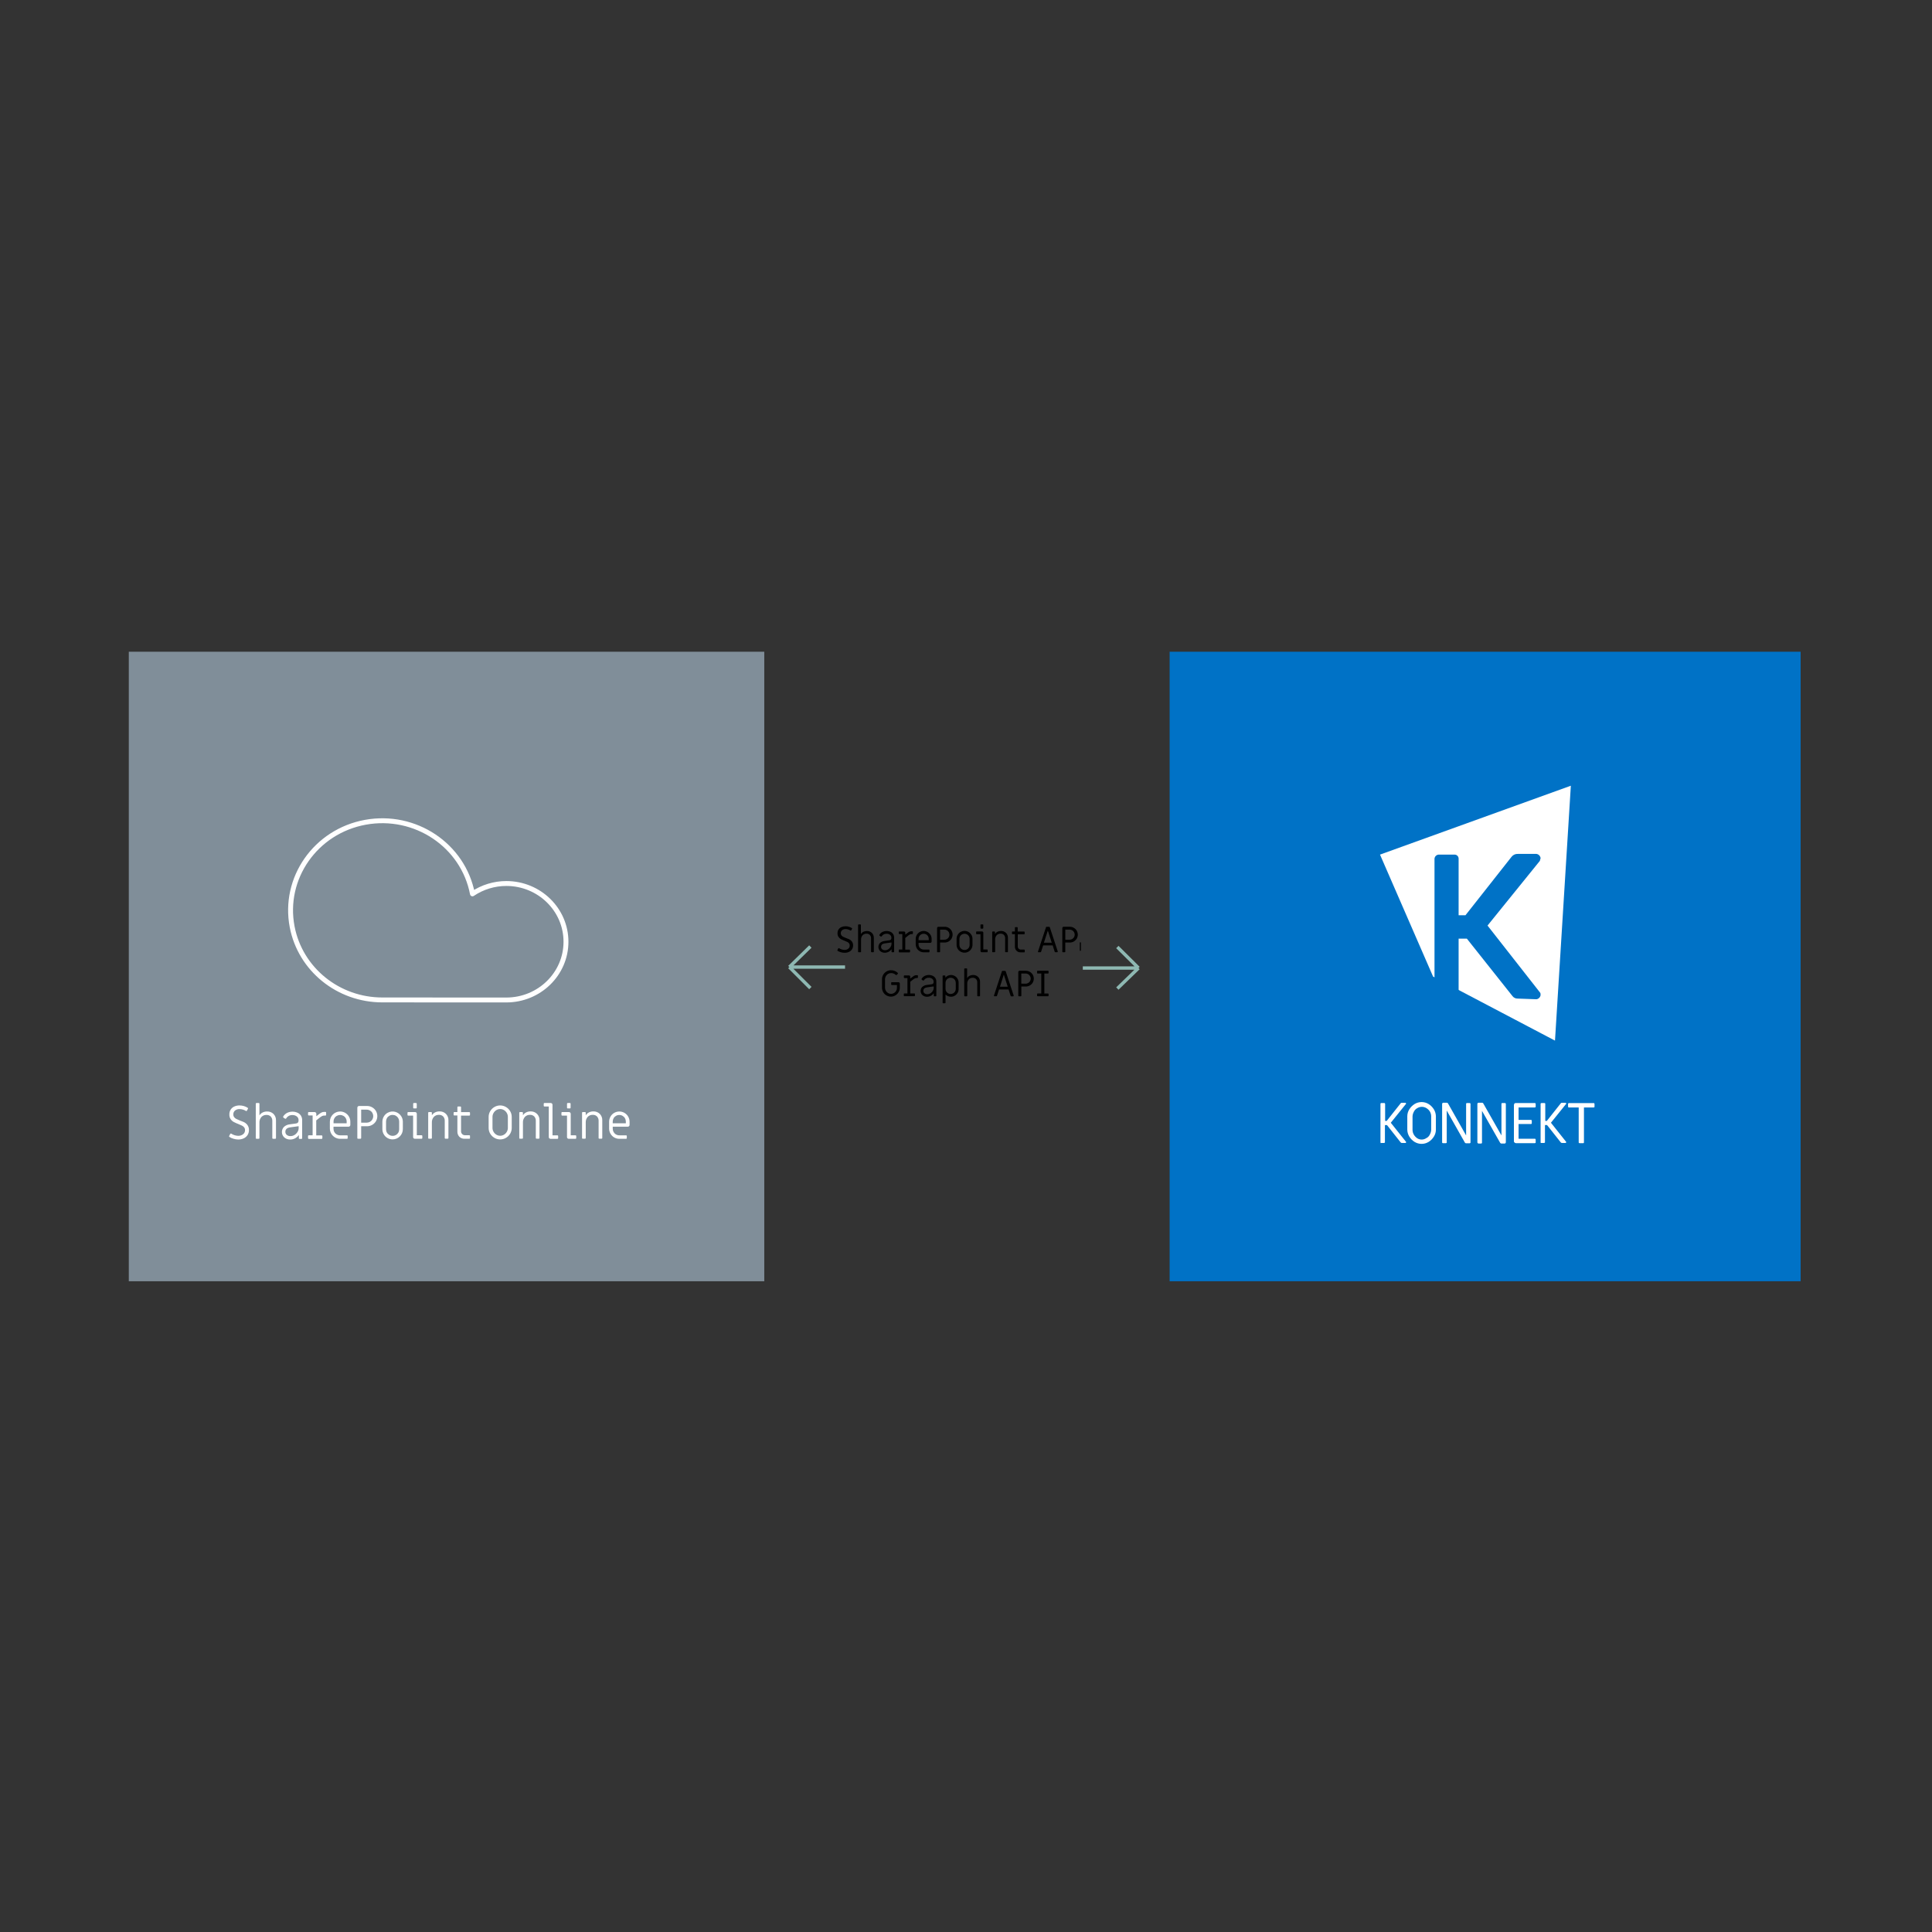 <svg width="750" height="750" viewBox="0 0 750 750" fill="none" xmlns="http://www.w3.org/2000/svg">
<rect x="0" y="0" width="750" height="750" fill="#333333" stroke="none"/>
<g clip-path="url(#clip0_1728_35)">
<path d="M454.049 253H700.742V497.389H454.049V253Z" fill="#0072C6"/>
<path d="M50 253H296.694V497.389H50V253Z" fill="#808E99"/>
<path d="M441.972 375.784H420.345M441.972 375.784L433.751 383.754M441.972 375.784L433.751 367.631M306.426 375.412H328.045M306.426 375.412L314.579 367.441M306.426 375.412L314.579 383.565" stroke="#8EB8B2" stroke-width="1.294" stroke-miterlimit="10"/>
<path d="M326.364 369.644C325.929 369.529 325.516 369.341 325.144 369.088C325.106 369.07 325.078 369.035 325.07 368.993C325.05 368.948 325.05 368.896 325.07 368.851L325.395 368.207C325.432 368.132 325.507 368.082 325.592 368.078C325.629 368.07 325.669 368.07 325.707 368.078C326.325 368.49 327.045 368.725 327.787 368.756C328.322 368.777 328.849 368.615 329.278 368.295C329.663 367.998 329.88 367.534 329.861 367.048C329.873 366.748 329.785 366.453 329.611 366.208C329.435 365.989 329.215 365.809 328.967 365.679C328.709 365.551 328.357 365.395 327.903 365.212C327.409 365.031 326.927 364.821 326.459 364.581C326.088 364.373 325.768 364.083 325.524 363.734C325.243 363.309 325.103 362.806 325.124 362.297C325.109 361.765 325.255 361.24 325.544 360.793C325.817 360.383 326.207 360.064 326.662 359.878C327.149 359.672 327.673 359.57 328.201 359.58C328.66 359.575 329.116 359.639 329.556 359.77C329.961 359.885 330.347 360.058 330.702 360.285C330.741 360.31 330.77 360.348 330.783 360.393C330.806 360.44 330.806 360.495 330.783 360.542L330.471 361.125C330.448 361.181 330.401 361.224 330.342 361.24C330.29 361.269 330.226 361.269 330.173 361.24C329.602 360.88 328.944 360.683 328.269 360.671C327.781 360.653 327.302 360.803 326.913 361.098C326.566 361.383 326.372 361.815 326.391 362.264C326.38 362.567 326.471 362.865 326.649 363.111C326.819 363.334 327.036 363.517 327.286 363.646C327.633 363.824 327.991 363.98 328.357 364.114L329.319 364.487C329.854 364.667 330.325 364.999 330.675 365.442C331.007 365.883 331.181 366.422 331.169 366.974C331.181 367.517 331.035 368.051 330.749 368.512C330.467 368.951 330.065 369.299 329.59 369.515C329.058 369.755 328.48 369.876 327.896 369.868C327.377 369.872 326.86 369.796 326.364 369.644ZM333.175 369.61C333.136 369.573 333.114 369.522 333.114 369.468V359.058C333.118 358.947 333.207 358.858 333.318 358.855H333.995C334.106 358.858 334.195 358.947 334.199 359.058V362.602C334.43 362.224 334.764 361.919 335.161 361.721C335.581 361.509 336.046 361.404 336.517 361.416C337.244 361.388 337.951 361.657 338.475 362.162C338.982 362.679 339.252 363.383 339.221 364.107V369.461C339.228 369.562 339.153 369.65 339.052 369.658C339.043 369.658 339.034 369.658 339.024 369.658H338.346C338.238 369.661 338.147 369.576 338.143 369.468C338.143 369.466 338.143 369.463 338.143 369.461V364.324C338.18 363.816 338.009 363.314 337.669 362.935C337.323 362.606 336.857 362.435 336.381 362.46C335.802 362.433 335.24 362.661 334.843 363.084C334.434 363.561 334.225 364.178 334.26 364.805V369.461C334.26 369.57 334.172 369.658 334.063 369.658C334.061 369.658 334.059 369.658 334.056 369.658H333.379C333.307 369.682 333.228 369.664 333.175 369.61Z" fill="black"/>
<path d="M341.696 369.224C340.799 368.374 340.762 366.958 341.612 366.062C341.617 366.056 341.622 366.051 341.628 366.045C342.123 365.607 342.745 365.338 343.403 365.279L345.254 365.022C345.48 365.006 345.693 364.907 345.85 364.744C345.984 364.56 346.048 364.334 346.033 364.107V363.992C346.041 363.563 345.844 363.155 345.504 362.894C345.116 362.598 344.636 362.449 344.149 362.474C343.772 362.463 343.399 362.55 343.065 362.724C342.762 362.88 342.507 363.114 342.326 363.402C342.275 363.514 342.164 363.588 342.041 363.592C341.974 363.586 341.91 363.56 341.858 363.517L341.472 363.26C341.349 363.174 341.314 363.008 341.391 362.88C341.664 362.425 342.055 362.053 342.522 361.803C343.518 361.304 344.685 361.279 345.701 361.735C346.126 361.927 346.485 362.24 346.731 362.636C346.981 363.043 347.108 363.514 347.097 363.992V369.461C347.105 369.562 347.03 369.65 346.929 369.658C346.919 369.658 346.91 369.658 346.901 369.658H346.297C346.197 369.665 346.109 369.59 346.101 369.489C346.1 369.48 346.1 369.47 346.101 369.461V368.478C345.812 368.901 345.423 369.245 344.969 369.481C344.506 369.726 343.989 369.852 343.464 369.847C342.818 369.868 342.187 369.645 341.696 369.224ZM344.867 368.478C345.235 368.247 345.54 367.928 345.755 367.55C345.959 367.217 346.071 366.836 346.081 366.445V365.862L343.885 366.16L343.458 366.221C342.509 366.364 342.034 366.811 342.034 367.577C342.021 367.941 342.179 368.289 342.461 368.519C342.777 368.767 343.171 368.895 343.573 368.878C344.035 368.878 344.486 368.739 344.867 368.478ZM348.954 369.61C348.919 369.571 348.9 369.52 348.9 369.468V368.79C348.892 368.689 348.967 368.601 349.068 368.594C349.078 368.593 349.087 368.593 349.096 368.594H350.282V362.602H349.096C348.988 362.602 348.9 362.515 348.9 362.406C348.9 362.404 348.9 362.401 348.9 362.399V361.789C348.892 361.688 348.967 361.6 349.068 361.593C349.078 361.592 349.087 361.592 349.096 361.593H350.913C351.048 361.588 351.179 361.642 351.272 361.742C351.373 361.833 351.43 361.964 351.428 362.101V362.833L352.248 362.196C352.504 361.986 352.784 361.806 353.081 361.66C353.296 361.571 353.527 361.525 353.759 361.525H354.186C354.243 361.521 354.298 361.543 354.335 361.586C354.37 361.625 354.387 361.676 354.383 361.728V362.406C354.386 362.514 354.302 362.605 354.193 362.609C354.191 362.609 354.188 362.609 354.186 362.609H353.874C353.64 362.606 353.408 362.657 353.197 362.758C352.861 362.952 352.545 363.179 352.255 363.436L351.421 364.114V368.641H353.068C353.121 368.64 353.172 368.659 353.21 368.695C353.249 368.732 353.271 368.784 353.271 368.837V369.515C353.271 369.569 353.249 369.62 353.21 369.658C353.172 369.693 353.121 369.713 353.068 369.712H349.123C349.054 369.707 348.991 369.669 348.954 369.61Z" fill="black"/>
<path d="M357.011 369.244C356.541 368.975 356.152 368.584 355.886 368.112C355.615 367.64 355.475 367.105 355.479 366.56V364.527C355.461 363.413 356.047 362.376 357.011 361.816C358.486 360.959 360.378 361.46 361.235 362.936C361.516 363.419 361.66 363.969 361.653 364.527V365.496C361.656 365.634 361.602 365.766 361.504 365.862C361.406 365.958 361.275 366.012 361.138 366.011H356.584V366.635C356.581 366.985 356.672 367.329 356.848 367.631C357.019 367.931 357.267 368.179 357.566 368.35C357.869 368.525 358.213 368.616 358.563 368.614H360.63C360.73 368.606 360.818 368.682 360.826 368.782C360.827 368.792 360.827 368.801 360.826 368.81V369.488C360.834 369.589 360.759 369.677 360.658 369.685C360.648 369.685 360.639 369.685 360.63 369.685H358.563C358.015 369.681 357.478 369.529 357.011 369.244ZM360.542 364.975V364.453C360.544 364.103 360.453 363.759 360.277 363.456C360.106 363.157 359.858 362.909 359.559 362.738C358.94 362.39 358.185 362.39 357.566 362.738C357.267 362.909 357.019 363.157 356.848 363.456C356.672 363.759 356.581 364.103 356.584 364.453V364.975H360.542ZM363.829 369.61C363.791 369.572 363.772 369.521 363.774 369.468V360.278C363.771 360.143 363.825 360.012 363.923 359.919C364.016 359.819 364.147 359.765 364.283 359.77H366.675C367.786 359.756 368.821 360.337 369.386 361.294C369.937 362.244 369.937 363.415 369.386 364.365C369.113 364.826 368.726 365.209 368.261 365.476C367.786 365.753 367.245 365.896 366.695 365.889H364.94V369.461C364.94 369.57 364.852 369.658 364.744 369.658C364.741 369.658 364.739 369.658 364.737 369.658H363.971C363.919 369.659 363.869 369.642 363.829 369.61ZM366.607 364.798C367.314 364.803 367.969 364.428 368.322 363.816C368.66 363.204 368.66 362.462 368.322 361.85C368.147 361.554 367.9 361.307 367.604 361.132C367.3 360.958 366.956 360.869 366.607 360.874H364.94V364.798H366.607Z" fill="black"/>
<path d="M372.878 369.434C371.914 368.874 371.328 367.837 371.346 366.723V364.5C371.328 363.386 371.914 362.349 372.878 361.789C374.354 360.932 376.245 361.433 377.102 362.909C377.383 363.392 377.527 363.942 377.52 364.5V366.723C377.524 367.27 377.381 367.808 377.107 368.282C376.837 368.751 376.449 369.141 375.982 369.414C375.021 369.965 373.839 369.965 372.878 369.414L372.878 369.434ZM375.426 368.526C376.038 368.172 376.413 367.518 376.409 366.811V364.453C376.411 364.103 376.32 363.759 376.144 363.456C375.974 363.157 375.726 362.909 375.426 362.738C374.807 362.39 374.052 362.39 373.434 362.738C373.134 362.909 372.886 363.157 372.715 363.456C372.54 363.759 372.448 364.103 372.451 364.453V366.811C372.446 367.518 372.822 368.172 373.434 368.526C374.052 368.874 374.807 368.874 375.426 368.526ZM380.767 369.509C380.67 369.414 380.616 369.284 380.617 369.149V362.657H379.14C379.087 362.658 379.036 362.638 378.998 362.602C378.959 362.565 378.937 362.514 378.937 362.46V361.782C378.937 361.729 378.959 361.677 378.998 361.64C379.036 361.604 379.087 361.585 379.14 361.586H381.221C381.356 361.583 381.486 361.637 381.58 361.735C381.679 361.827 381.734 361.959 381.729 362.094V368.587H383.193C383.301 368.583 383.392 368.668 383.396 368.777C383.396 368.779 383.396 368.781 383.396 368.783V369.461C383.396 369.57 383.308 369.658 383.2 369.658C383.197 369.658 383.195 369.658 383.193 369.658H381.16C381.013 369.669 380.869 369.614 380.767 369.509ZM380.692 360.434C380.651 360.398 380.628 360.346 380.631 360.291V359.058C380.635 358.947 380.724 358.858 380.834 358.855H381.512C381.621 358.855 381.709 358.942 381.709 359.051C381.709 359.053 381.709 359.056 381.709 359.058V360.291C381.712 360.4 381.627 360.491 381.519 360.495C381.517 360.495 381.514 360.495 381.512 360.495H380.834C380.78 360.497 380.727 360.475 380.692 360.434ZM385.233 369.61C385.198 369.571 385.179 369.52 385.179 369.468V361.803C385.171 361.702 385.246 361.614 385.347 361.606C385.356 361.605 385.366 361.605 385.375 361.606H386.053C386.161 361.602 386.252 361.687 386.256 361.796C386.256 361.798 386.256 361.8 386.256 361.803V362.589C386.488 362.209 386.821 361.901 387.219 361.701C387.64 361.494 388.105 361.392 388.574 361.403C389.301 361.374 390.009 361.643 390.533 362.148C391.04 362.666 391.31 363.37 391.278 364.093V369.448C391.278 369.556 391.19 369.644 391.082 369.644C391.079 369.644 391.077 369.644 391.075 369.644H390.397C390.289 369.648 390.198 369.563 390.194 369.454C390.194 369.452 390.194 369.45 390.194 369.448V364.31C390.231 363.802 390.06 363.301 389.719 362.921C389.373 362.593 388.908 362.422 388.432 362.447C387.852 362.42 387.29 362.648 386.893 363.07C386.481 363.546 386.272 364.164 386.31 364.792V369.448C386.31 369.556 386.223 369.644 386.114 369.644C386.112 369.644 386.109 369.644 386.107 369.644H385.429C385.362 369.665 385.289 369.653 385.233 369.61Z" fill="black"/>
<path d="M394.572 369.041C394.181 368.617 393.972 368.058 393.989 367.482V362.643H393.047C392.946 362.651 392.858 362.576 392.85 362.475C392.849 362.465 392.849 362.456 392.85 362.447V361.803C392.842 361.702 392.918 361.614 393.018 361.606C393.028 361.605 393.037 361.605 393.047 361.606H393.989V360.122C393.981 360.021 394.056 359.933 394.157 359.925C394.166 359.925 394.176 359.925 394.185 359.925H394.863C394.972 359.922 395.063 360.007 395.066 360.115C395.066 360.117 395.066 360.12 395.066 360.122V361.62H397.567C397.676 361.616 397.767 361.701 397.77 361.809C397.77 361.812 397.77 361.814 397.77 361.816V362.494C397.771 362.603 397.683 362.691 397.574 362.691C397.572 362.691 397.569 362.691 397.567 362.691H395.1V367.387C395.082 367.717 395.202 368.039 395.432 368.275C395.667 368.502 395.98 368.628 396.307 368.627H397.601C397.71 368.624 397.801 368.709 397.804 368.817C397.804 368.819 397.804 368.822 397.804 368.824V369.502C397.804 369.61 397.716 369.698 397.608 369.698C397.606 369.698 397.603 369.698 397.601 369.698H396.178C395.573 369.72 394.988 369.48 394.572 369.041ZM402.962 369.569C402.927 369.499 402.927 369.416 402.962 369.346L406.052 359.953C406.069 359.897 406.105 359.849 406.154 359.817C406.202 359.786 406.259 359.769 406.317 359.77H407.259C407.316 359.769 407.373 359.786 407.421 359.817C407.472 359.849 407.51 359.896 407.53 359.953L410.62 369.346C410.625 369.38 410.625 369.414 410.62 369.448C410.621 369.505 410.596 369.56 410.552 369.597C410.509 369.639 410.45 369.661 410.39 369.658H409.712C409.654 369.658 409.598 369.641 409.549 369.61C409.499 369.578 409.461 369.531 409.441 369.475L408.648 367.001H404.948L404.148 369.475C404.138 369.534 404.1 369.584 404.046 369.61C403.996 369.642 403.937 369.659 403.877 369.658H403.199C403.109 369.682 403.014 369.647 402.962 369.569ZM408.289 365.957L406.771 361.247L405.246 365.957H408.289Z" fill="black"/>
<path d="M412.443 369.61C412.408 369.571 412.389 369.52 412.389 369.468V360.278C412.386 360.142 412.44 360.012 412.538 359.919C412.634 359.82 412.766 359.766 412.904 359.769H415.296C415.846 359.763 416.387 359.906 416.862 360.183C417.329 360.446 417.718 360.83 417.987 361.294C418.538 362.244 418.538 363.415 417.987 364.365C417.421 365.322 416.387 365.903 415.276 365.889H413.541V369.461C413.549 369.562 413.473 369.65 413.373 369.658C413.363 369.658 413.354 369.658 413.344 369.658H412.585C412.534 369.659 412.483 369.642 412.443 369.61ZM415.222 364.798C415.571 364.801 415.915 364.709 416.218 364.534C416.826 364.183 417.2 363.535 417.201 362.833C417.201 362.488 417.11 362.148 416.936 361.85C416.764 361.552 416.516 361.304 416.218 361.132C415.915 360.958 415.571 360.869 415.222 360.874H413.554V364.798L415.222 364.798Z" fill="black"/>
<path d="M419.178 369.091V365.821H419.611V369.091H419.178Z" fill="black"/>
<path d="M344.134 386.438C343.608 386.133 343.171 385.696 342.866 385.171C342.557 384.645 342.395 384.046 342.399 383.436V380.122C342.393 379.512 342.555 378.912 342.866 378.387C343.171 377.861 343.608 377.425 344.134 377.119C344.657 376.805 345.258 376.641 345.869 376.645C346.371 376.644 346.87 376.736 347.339 376.916C347.781 377.091 348.182 377.354 348.518 377.689C348.567 377.731 348.593 377.794 348.586 377.858C348.588 377.926 348.564 377.991 348.518 378.041C348.451 378.116 348.322 378.258 348.119 378.454C348.063 378.5 347.994 378.526 347.922 378.529C347.839 378.526 347.761 378.489 347.705 378.427C347.212 377.972 346.56 377.728 345.889 377.75C345.478 377.747 345.074 377.86 344.723 378.075C344.373 378.294 344.082 378.597 343.876 378.956C343.671 379.313 343.564 379.717 343.564 380.128V383.443C343.565 383.854 343.672 384.258 343.876 384.615C344.08 384.973 344.371 385.274 344.723 385.489C345.072 385.709 345.477 385.825 345.889 385.821C346.294 385.822 346.692 385.714 347.041 385.51C347.387 385.301 347.675 385.01 347.881 384.663C348.086 384.308 348.194 383.906 348.193 383.497V382.379H346.16C346.049 382.375 345.96 382.286 345.957 382.175V381.498C345.96 381.387 346.049 381.298 346.16 381.294H348.79C348.927 381.291 349.06 381.345 349.156 381.443C349.251 381.541 349.305 381.672 349.305 381.809V383.416C349.308 384.025 349.146 384.625 348.837 385.151C347.889 386.807 345.777 387.382 344.12 386.434C344.111 386.428 344.102 386.423 344.093 386.418L344.134 386.438ZM350.911 386.682C350.876 386.643 350.857 386.592 350.857 386.54V385.862C350.849 385.761 350.924 385.673 351.025 385.666C351.034 385.665 351.044 385.665 351.053 385.666H352.266V379.674H351.08C350.972 379.675 350.884 379.587 350.884 379.478C350.884 379.476 350.884 379.473 350.884 379.471V378.861C350.876 378.76 350.951 378.672 351.052 378.665C351.061 378.664 351.071 378.664 351.08 378.665H352.863C353.143 378.665 353.371 378.892 353.371 379.173V379.885L354.198 379.247C354.454 379.037 354.734 378.858 355.031 378.712C355.246 378.623 355.477 378.577 355.709 378.577H356.136C356.191 378.573 356.245 378.592 356.285 378.631C356.318 378.671 356.335 378.721 356.333 378.773V379.451C356.336 379.559 356.252 379.65 356.143 379.654C356.141 379.654 356.138 379.654 356.136 379.654H355.824C355.59 379.651 355.358 379.702 355.147 379.803C354.812 379.986 354.497 380.202 354.205 380.447L353.364 381.125V385.652H354.977C355.03 385.652 355.08 385.672 355.12 385.706C355.157 385.744 355.176 385.796 355.174 385.849V386.526C355.176 386.579 355.157 386.631 355.12 386.669C355.08 386.703 355.03 386.722 354.977 386.723H351.033C350.989 386.722 350.946 386.708 350.911 386.682Z" fill="black"/>
<path d="M358.082 386.303C357.186 385.453 357.149 384.037 357.998 383.141C358.004 383.135 358.009 383.13 358.015 383.124C358.51 382.686 359.132 382.415 359.79 382.351L361.64 382.101C361.866 382.082 362.078 381.984 362.237 381.823C362.37 381.638 362.435 381.413 362.42 381.186V381.071C362.427 380.641 362.231 380.234 361.891 379.973C361.503 379.677 361.023 379.528 360.536 379.552C360.159 379.542 359.785 379.628 359.451 379.803C359.149 379.958 358.893 380.193 358.713 380.481C358.661 380.593 358.551 380.666 358.428 380.671C358.361 380.665 358.297 380.639 358.245 380.596L357.865 380.339C357.789 380.283 357.741 380.196 357.737 380.101C357.739 380.051 357.753 380.003 357.777 379.959C358.048 379.503 358.44 379.13 358.909 378.881C359.905 378.383 361.072 378.358 362.088 378.814C362.513 379.005 362.871 379.319 363.118 379.715C363.368 380.122 363.495 380.593 363.484 381.071V386.553C363.492 386.654 363.416 386.742 363.315 386.75C363.306 386.751 363.297 386.751 363.287 386.75H362.684C362.583 386.758 362.495 386.682 362.488 386.582C362.487 386.572 362.487 386.563 362.488 386.553V385.571C362.199 385.993 361.81 386.338 361.356 386.574C360.894 386.818 360.38 386.943 359.858 386.94C359.207 386.958 358.573 386.73 358.082 386.303ZM361.254 385.557C361.624 385.325 361.929 385.003 362.142 384.622C362.346 384.291 362.459 383.912 362.467 383.524V382.941C362.237 382.941 361.505 383.063 360.271 383.239L359.878 383.293C358.923 383.436 358.448 383.883 358.448 384.649C358.435 385.013 358.593 385.361 358.875 385.591C359.191 385.839 359.585 385.967 359.987 385.95C360.439 385.947 360.879 385.81 361.254 385.557ZM365.978 389.427C365.941 389.389 365.922 389.337 365.924 389.285V378.881C365.916 378.781 365.991 378.693 366.092 378.685C366.101 378.684 366.111 378.684 366.12 378.685H366.798C366.85 378.685 366.901 378.704 366.94 378.739C366.977 378.777 366.997 378.829 366.994 378.881V379.505C367.258 379.19 367.586 378.936 367.957 378.759C368.334 378.583 368.746 378.492 369.163 378.495C369.687 378.493 370.202 378.631 370.654 378.895C371.103 379.157 371.476 379.531 371.739 379.979C372.002 380.432 372.138 380.947 372.132 381.47V383.951C372.137 384.474 372.001 384.989 371.739 385.442C371.201 386.362 370.215 386.927 369.15 386.926C368.762 386.926 368.378 386.853 368.018 386.709C367.661 386.575 367.334 386.373 367.055 386.113V389.264C367.052 389.375 366.963 389.464 366.852 389.468H366.141C366.083 389.479 366.023 389.464 365.978 389.427ZM370.044 385.605C370.344 385.434 370.592 385.186 370.763 384.886C370.938 384.584 371.029 384.24 371.027 383.89V381.531C371.031 380.825 370.656 380.17 370.044 379.817C369.742 379.641 369.398 379.55 369.048 379.552C368.696 379.55 368.35 379.641 368.045 379.817C367.742 379.985 367.491 380.234 367.32 380.535C367.143 380.837 367.051 381.181 367.055 381.531V383.89C367.053 384.24 367.144 384.584 367.32 384.886C367.491 385.188 367.742 385.436 368.045 385.605C368.35 385.78 368.696 385.871 369.048 385.869C369.391 385.868 369.727 385.777 370.024 385.605L370.044 385.605ZM374.375 386.682C374.34 386.643 374.321 386.592 374.321 386.54V376.137C374.317 376.028 374.402 375.937 374.51 375.933C374.513 375.933 374.515 375.933 374.517 375.933H375.229C375.34 375.937 375.429 376.026 375.432 376.137V379.681C375.664 379.301 375.997 378.993 376.395 378.793C376.816 378.587 377.281 378.484 377.75 378.495C378.477 378.466 379.185 378.736 379.709 379.241C380.216 379.758 380.486 380.462 380.454 381.186V386.553C380.454 386.662 380.366 386.75 380.258 386.75C380.255 386.75 380.253 386.75 380.251 386.75H379.573C379.465 386.754 379.374 386.669 379.37 386.56C379.37 386.558 379.37 386.556 379.37 386.553V381.403C379.398 380.906 379.227 380.418 378.895 380.047C378.549 379.719 378.084 379.548 377.608 379.573C377.028 379.546 376.466 379.774 376.069 380.196C375.657 380.672 375.448 381.29 375.486 381.918V386.553C375.487 386.662 375.399 386.75 375.29 386.75C375.288 386.75 375.285 386.75 375.283 386.75H374.572C374.499 386.762 374.425 386.737 374.375 386.682ZM385.869 386.648C385.835 386.578 385.835 386.495 385.869 386.425L388.939 377.065C388.956 377.01 388.992 376.962 389.041 376.93C389.092 376.897 389.15 376.881 389.21 376.882H390.146C390.204 376.88 390.261 376.897 390.308 376.93C390.359 376.961 390.397 377.009 390.417 377.065L393.507 386.458C393.512 386.492 393.512 386.526 393.507 386.56C393.508 386.618 393.483 386.672 393.439 386.709C393.396 386.751 393.337 386.773 393.277 386.77H392.599C392.541 386.77 392.485 386.754 392.436 386.723C392.388 386.689 392.35 386.642 392.328 386.587L391.535 384.114H387.835L387.028 386.553C387.019 386.611 386.984 386.661 386.933 386.689C386.88 386.72 386.819 386.737 386.757 386.736H386.079C385.998 386.749 385.917 386.715 385.869 386.648ZM391.203 383.036L389.678 378.326L388.187 383.036H391.203Z" fill="black"/>
<path d="M395.351 386.682C395.317 386.643 395.297 386.592 395.297 386.54V377.357C395.292 377.221 395.347 377.09 395.446 376.998C395.542 376.899 395.675 376.845 395.812 376.848H398.198C399.307 376.836 400.34 377.414 400.909 378.367C401.46 379.318 401.46 380.492 400.909 381.443C400.638 381.906 400.25 382.29 399.784 382.555C399.308 382.829 398.767 382.971 398.218 382.968H396.483V386.553C396.491 386.654 396.416 386.742 396.315 386.75C396.305 386.751 396.296 386.751 396.287 386.75H395.514C395.453 386.751 395.394 386.727 395.351 386.682ZM398.13 381.87C398.48 381.873 398.824 381.782 399.126 381.606C400.07 381.069 400.399 379.869 399.863 378.926C399.857 378.916 399.851 378.905 399.845 378.895C399.491 378.283 398.837 377.908 398.13 377.912H396.463V381.843L398.13 381.87ZM402.644 386.682C402.607 386.644 402.587 386.593 402.59 386.54V385.862C402.587 385.809 402.607 385.758 402.644 385.72C402.682 385.684 402.733 385.665 402.786 385.666H404.223V377.912H402.786C402.733 377.914 402.682 377.894 402.644 377.858C402.607 377.82 402.587 377.769 402.59 377.716V377.038C402.587 376.985 402.607 376.934 402.644 376.896C402.682 376.86 402.733 376.841 402.786 376.842H406.852C406.961 376.838 407.052 376.923 407.056 377.031C407.056 377.034 407.056 377.036 407.056 377.038V377.716C407.056 377.824 406.968 377.913 406.859 377.913C406.857 377.913 406.855 377.913 406.852 377.912H405.416V385.672H406.852C406.961 385.669 407.052 385.754 407.056 385.862C407.056 385.864 407.056 385.867 407.056 385.869V386.547C407.056 386.655 406.968 386.743 406.859 386.743C406.857 386.743 406.855 386.743 406.852 386.743H402.786C402.732 386.743 402.681 386.721 402.644 386.682Z" fill="black"/>
<path d="M535.988 443.7C535.925 443.632 535.893 443.564 535.893 443.496V428.505C535.873 428.361 535.973 428.228 536.117 428.207H537.398C537.499 428.207 537.601 428.207 537.601 428.308C537.601 428.41 537.703 428.403 537.703 428.505V435.147H538.306L543.728 428.308C543.823 428.179 543.974 428.104 544.134 428.105H545.544C545.639 428.105 545.74 428.105 545.74 428.207C545.74 428.308 545.842 428.308 545.842 428.403C545.842 428.498 545.842 428.606 545.74 428.606L539.905 435.851L545.761 443.191C545.829 443.259 545.863 443.327 545.863 443.394C545.863 443.496 545.863 443.598 545.761 443.598C545.711 443.656 545.641 443.693 545.564 443.699H544.155C544.001 443.677 543.858 443.606 543.748 443.496L538.421 436.753H537.628V443.394C537.628 443.496 537.628 443.598 537.526 443.598C537.425 443.598 537.425 443.699 537.323 443.699H536.218C536.09 443.794 535.988 443.794 535.988 443.7ZM549.149 443.293C548.323 442.782 547.627 442.086 547.116 441.26C546.608 440.445 546.329 439.509 546.31 438.549V433.317C546.316 432.355 546.596 431.415 547.116 430.606C547.631 429.783 548.326 429.087 549.149 428.573C550.817 427.569 552.903 427.569 554.571 428.573C555.394 429.087 556.09 429.783 556.604 430.606C557.111 431.421 557.39 432.357 557.411 433.317V438.549C557.412 439.512 557.132 440.454 556.604 441.26C556.093 442.086 555.397 442.782 554.571 443.293C552.905 444.302 550.816 444.302 549.149 443.293ZM553.778 441.788C554.356 441.473 554.815 440.978 555.086 440.379C555.391 439.822 555.562 439.203 555.588 438.569V433.317C555.575 432.681 555.403 432.059 555.086 431.507C554.757 430.976 554.309 430.529 553.778 430.199C552.671 429.498 551.259 429.498 550.152 430.199C549.575 430.512 549.116 431.005 548.844 431.602C548.541 432.161 548.369 432.783 548.343 433.418V438.644C548.354 439.282 548.527 439.906 548.844 440.46C549.174 441.017 549.62 441.496 550.152 441.863C551.274 442.589 552.729 442.54 553.799 441.741L553.778 441.788ZM559.932 443.7C559.864 443.632 559.83 443.564 559.83 443.496V428.573C559.819 428.314 560.013 428.093 560.271 428.071H561.626C561.736 428.058 561.846 428.096 561.925 428.173C562.026 428.274 562.128 428.274 562.128 428.369L569.142 440.772V428.505C569.122 428.361 569.222 428.228 569.366 428.207H570.552C570.654 428.207 570.749 428.207 570.749 428.308C570.749 428.41 570.85 428.403 570.85 428.505V443.415C570.883 443.603 570.757 443.782 570.569 443.814C570.568 443.814 570.567 443.815 570.566 443.815H569.142C569.032 443.829 568.921 443.794 568.837 443.72C568.736 443.618 568.641 443.618 568.641 443.517L561.62 431.121V443.483C561.62 443.584 561.62 443.686 561.518 443.686C561.416 443.686 561.416 443.781 561.315 443.781H560.21C560.111 443.785 560.013 443.756 559.932 443.7ZM573.615 443.7C573.548 443.632 573.514 443.564 573.514 443.496V428.573C573.502 428.314 573.697 428.093 573.954 428.071H575.31C575.422 428.055 575.535 428.093 575.615 428.173C575.716 428.274 575.818 428.274 575.818 428.369L582.86 440.772V428.505C582.84 428.361 582.939 428.228 583.083 428.207H584.263C584.364 428.207 584.466 428.207 584.466 428.308C584.466 428.41 584.568 428.403 584.568 428.505V443.415C584.568 443.618 584.364 443.916 584.168 443.916H582.86C582.747 443.936 582.633 443.898 582.555 443.815C582.453 443.72 582.351 443.72 582.351 443.618L575.31 431.243V443.618C575.31 443.72 575.31 443.815 575.208 443.815C575.106 443.815 575.113 443.916 575.012 443.916H573.887C573.717 443.794 573.615 443.794 573.615 443.7ZM587.902 443.483C587.699 443.381 587.699 443.083 587.699 442.879V429.006C587.718 428.792 587.787 428.585 587.902 428.403C588.004 428.207 588.302 428.207 588.505 428.207H595.845C595.947 428.207 596.048 428.207 596.048 428.308C596.048 428.41 596.15 428.403 596.15 428.505V429.609C596.15 429.711 596.15 429.813 596.048 429.813C595.947 429.813 595.947 429.914 595.845 429.914H589.508V434.747H594.34C594.442 434.747 594.537 434.747 594.537 434.842C594.537 434.936 594.639 434.943 594.639 435.045V436.028C594.659 436.175 594.556 436.312 594.408 436.333H589.508V442.066H595.845C595.947 442.066 596.048 442.066 596.048 442.168C596.048 442.269 596.15 442.269 596.15 442.371V443.483C596.15 443.584 596.15 443.686 596.048 443.686C595.947 443.686 595.947 443.781 595.845 443.781H588.505C588.271 443.77 588.053 443.662 587.902 443.483ZM598.163 443.7C598.095 443.632 598.061 443.564 598.061 443.496V428.505C598.061 428.403 598.061 428.308 598.163 428.308C598.265 428.308 598.265 428.207 598.366 428.207H599.573C599.717 428.187 599.85 428.288 599.87 428.433C599.87 428.434 599.871 428.436 599.871 428.437C599.877 428.457 599.877 428.478 599.871 428.498V435.14H600.474L605.896 428.301C605.989 428.174 606.137 428.098 606.296 428.098H607.705C607.807 428.098 607.909 428.098 607.909 428.2C607.909 428.301 608.01 428.301 608.01 428.396C608.01 428.491 608.01 428.6 607.909 428.6L602.073 435.845L607.909 443.184C607.976 443.252 608.01 443.32 608.01 443.388C608.01 443.489 608.01 443.591 607.909 443.591C607.807 443.591 607.807 443.693 607.705 443.693H606.296C606.143 443.672 606.002 443.601 605.896 443.489L600.562 436.746H599.755V443.388C599.755 443.489 599.756 443.591 599.661 443.591C599.608 443.649 599.535 443.686 599.457 443.693H598.149C598.285 443.794 598.285 443.7 598.163 443.7ZM612.951 443.7C612.883 443.632 612.849 443.564 612.849 443.496V429.928H609.027C608.925 429.928 608.823 429.928 608.823 429.826C608.823 429.725 608.722 429.725 608.722 429.623V428.518C608.722 428.417 608.722 428.322 608.823 428.322C608.925 428.322 608.925 428.22 609.027 428.22H618.684C618.786 428.22 618.888 428.22 618.888 428.322C618.888 428.423 618.989 428.417 618.989 428.518V429.623C618.989 429.725 618.989 429.826 618.888 429.826C618.786 429.826 618.786 429.928 618.684 429.928H614.889V443.483C614.909 443.627 614.809 443.76 614.666 443.781H613.378C613.161 443.79 613.019 443.763 612.951 443.7ZM535.717 331.759L609.799 305.016L603.646 403.964L556.313 379.092L535.717 331.759Z" fill="white"/>
<path d="M589.201 387.651C588.349 387.692 587.538 387.286 587.059 386.58L569.438 364.385H566.233V386.072C566.22 386.49 566.024 386.882 565.697 387.143C565.4 387.422 565.028 387.608 564.626 387.678H558.473C558.054 387.669 557.661 387.472 557.402 387.143C557.122 386.847 556.938 386.474 556.873 386.072V333.358C556.935 332.502 557.616 331.821 558.472 331.759H564.626C565.48 331.732 566.196 332.397 566.232 333.25V355.29H568.903L586.822 332.559C587.407 331.838 588.301 331.44 589.228 331.488H596.452C597.281 331.613 597.93 332.265 598.052 333.094C598.052 333.358 597.788 333.894 597.788 334.165L577.456 359.302L597.788 385.239C598.052 385.51 598.052 385.774 598.052 386.309C597.929 387.137 597.28 387.786 596.452 387.909L589.201 387.651Z" fill="#0072C6"/>
<path d="M196.533 388.194C209.308 388.194 219.691 378.109 219.711 365.625C219.732 353.141 209.389 343.003 196.607 342.975C191.904 342.966 187.306 344.366 183.405 346.994C179.779 328.106 161.162 315.683 141.833 319.207C122.504 322.732 109.783 340.935 113.416 359.81C116.581 376.279 131.308 388.194 148.462 388.173L196.533 388.194Z" stroke="white" stroke-width="1.903" stroke-linecap="round" stroke-linejoin="round"/>
<path d="M90.61 442.052C90.052 441.905 89.522 441.665 89.044 441.341C88.995 441.313 88.959 441.267 88.943 441.212C88.923 441.153 88.923 441.088 88.943 441.029L89.363 440.209C89.407 440.106 89.508 440.039 89.621 440.04C89.673 440.038 89.725 440.052 89.77 440.08C90.567 440.599 91.49 440.889 92.44 440.921C93.129 440.951 93.808 440.74 94.358 440.324C94.852 439.949 95.134 439.358 95.117 438.738C95.134 438.353 95.019 437.973 94.792 437.661C94.57 437.377 94.287 437.145 93.965 436.983C93.633 436.814 93.179 436.61 92.609 436.38C91.976 436.145 91.358 435.871 90.759 435.56C90.277 435.299 89.863 434.928 89.553 434.475C89.187 433.93 89.007 433.281 89.038 432.625C89.019 431.941 89.208 431.268 89.58 430.694C89.933 430.168 90.432 429.758 91.017 429.514C91.641 429.251 92.312 429.12 92.989 429.128C93.57 429.13 94.147 429.214 94.704 429.379C95.225 429.528 95.721 429.757 96.174 430.057C96.227 430.084 96.264 430.134 96.276 430.192C96.302 430.253 96.302 430.321 96.276 430.382L95.869 431.134C95.84 431.204 95.78 431.257 95.707 431.277C95.639 431.313 95.558 431.313 95.49 431.277C94.754 430.812 93.906 430.559 93.036 430.545C92.396 430.511 91.764 430.706 91.254 431.094C90.805 431.458 90.554 432.013 90.576 432.591C90.559 432.982 90.676 433.367 90.908 433.682C91.126 433.966 91.404 434.197 91.722 434.36C92.161 434.588 92.614 434.789 93.077 434.963C93.185 435.018 93.599 435.173 94.311 435.445C94.984 435.68 95.576 436.106 96.012 436.671C96.439 437.238 96.661 437.934 96.642 438.643C96.659 439.341 96.473 440.029 96.106 440.622C95.741 441.184 95.224 441.631 94.615 441.91C93.93 442.219 93.185 442.372 92.433 442.357C91.814 442.344 91.2 442.241 90.61 442.052ZM99.366 441.998C99.314 441.952 99.287 441.885 99.292 441.815V428.444C99.292 428.301 99.407 428.186 99.549 428.186H100.464C100.599 428.182 100.711 428.288 100.715 428.423C100.715 428.43 100.715 428.437 100.715 428.444V432.998C101.016 432.512 101.445 432.118 101.955 431.859C102.487 431.601 103.072 431.471 103.663 431.48C104.596 431.44 105.504 431.783 106.178 432.429C106.83 433.096 107.178 434.004 107.14 434.936V441.815C107.14 441.957 107.025 442.073 106.882 442.073H105.967C105.825 442.073 105.71 441.957 105.71 441.815V435.214C105.756 434.56 105.536 433.915 105.1 433.425C104.655 433.005 104.058 432.784 103.446 432.815C102.701 432.785 101.98 433.08 101.467 433.622C100.939 434.232 100.67 435.025 100.715 435.831V441.815C100.719 441.883 100.694 441.949 100.647 441.998C100.598 442.045 100.532 442.072 100.464 442.073H99.549C99.481 442.074 99.415 442.047 99.366 441.998ZM110.318 441.517C109.175 440.416 109.139 438.597 110.237 437.451C110.871 436.886 111.669 436.54 112.514 436.461L114.893 436.136C115.185 436.118 115.458 435.989 115.659 435.777C115.833 435.543 115.917 435.254 115.896 434.963V434.814C115.914 434.26 115.661 433.732 115.218 433.398C114.726 433.031 114.124 432.842 113.511 432.862C113.023 432.848 112.541 432.958 112.108 433.181C111.719 433.386 111.393 433.693 111.166 434.069C111.087 434.263 110.866 434.357 110.672 434.279C110.632 434.262 110.595 434.24 110.562 434.211L110.068 433.886C109.972 433.809 109.913 433.696 109.905 433.574C109.907 433.509 109.926 433.447 109.959 433.391C110.316 432.82 110.816 432.353 111.41 432.036C112.686 431.408 114.174 431.375 115.476 431.947C116.033 432.19 116.505 432.593 116.831 433.106C117.149 433.628 117.311 434.23 117.299 434.841V441.869C117.299 442.012 117.184 442.127 117.042 442.127H116.269C116.201 442.127 116.135 442.1 116.086 442.052C116.039 442.004 116.014 441.937 116.018 441.869V440.609C115.25 441.721 113.981 442.378 112.629 442.364C111.779 442.386 110.953 442.083 110.318 441.517ZM114.385 440.555C114.857 440.252 115.249 439.841 115.53 439.355C115.786 438.926 115.926 438.438 115.937 437.939V437.186L113.124 437.573L112.609 437.647C111.389 437.83 110.779 438.399 110.779 439.362C110.764 439.83 110.967 440.278 111.328 440.575C111.735 440.893 112.243 441.054 112.758 441.029C113.336 441.036 113.902 440.871 114.385 440.555ZM119.658 441.998C119.609 441.95 119.582 441.884 119.583 441.815V440.975C119.583 440.833 119.698 440.717 119.841 440.717H121.359V433.018H119.841C119.698 433.018 119.583 432.903 119.583 432.761V431.961C119.582 431.892 119.609 431.826 119.658 431.778C119.704 431.726 119.771 431.699 119.841 431.704H122.124C122.499 431.704 122.802 432.007 122.802 432.381V433.317L123.859 432.496C124.187 432.228 124.547 432 124.93 431.819C125.205 431.705 125.5 431.647 125.798 431.649H126.347C126.42 431.642 126.493 431.67 126.543 431.724C126.584 431.773 126.606 431.836 126.604 431.9V432.801C126.609 432.871 126.582 432.938 126.53 432.984C126.481 433.033 126.415 433.06 126.347 433.059H125.906C125.609 433.056 125.314 433.121 125.045 433.249C124.616 433.485 124.212 433.764 123.839 434.082L122.762 434.943V440.758H124.883C125.025 440.758 125.14 440.873 125.14 441.015V441.856C125.14 441.998 125.025 442.113 124.883 442.113H119.813C119.748 442.097 119.692 442.056 119.658 441.998ZM130.034 441.544C128.808 440.824 128.055 439.509 128.055 438.088V435.465C128.05 433.268 129.827 431.483 132.024 431.477C132.724 431.476 133.412 431.659 134.019 432.009C135.249 432.724 136.004 434.042 135.998 435.465V436.705C135.998 437.079 135.694 437.383 135.32 437.383H129.464V438.189C129.459 438.639 129.576 439.082 129.803 439.47C130.02 439.857 130.339 440.175 130.725 440.392C131.113 440.619 131.556 440.736 132.006 440.731H134.717C134.785 440.732 134.85 440.758 134.9 440.805C134.947 440.854 134.971 440.921 134.967 440.988V441.829C134.971 441.897 134.947 441.963 134.9 442.012C134.85 442.059 134.785 442.085 134.717 442.086H132.006C131.312 442.084 130.631 441.897 130.034 441.544ZM134.568 436.055V435.377C134.573 434.927 134.456 434.484 134.229 434.096C134.012 433.71 133.693 433.391 133.307 433.174C132.513 432.722 131.539 432.722 130.745 433.174C130.359 433.391 130.04 433.71 129.823 434.096C129.596 434.484 129.479 434.927 129.485 435.377V436.055H134.568ZM138.783 441.998C138.736 441.949 138.711 441.883 138.715 441.815V430.016C138.715 429.642 139.019 429.338 139.393 429.338H142.463C143.176 429.328 143.879 429.51 144.496 429.867C145.094 430.208 145.594 430.699 145.947 431.29C146.651 432.515 146.651 434.023 145.947 435.248C145.594 435.839 145.094 436.33 144.496 436.671C143.879 437.03 143.177 437.215 142.463 437.207H140.206V441.795C140.206 441.937 140.091 442.052 139.949 442.052H138.959C138.896 442.056 138.834 442.036 138.783 441.998ZM142.355 435.817C142.804 435.819 143.246 435.702 143.636 435.478C144.019 435.255 144.337 434.935 144.557 434.55C145.009 433.77 145.009 432.809 144.557 432.029C144.109 431.238 143.264 430.754 142.355 430.768H140.206V435.817L142.355 435.817ZM150.42 441.781C149.813 441.437 149.311 440.933 148.969 440.324C148.619 439.716 148.437 439.026 148.441 438.325V435.465C148.437 434.763 148.619 434.073 148.969 433.466C149.311 432.857 149.813 432.353 150.42 432.008C152.324 430.912 154.756 431.566 155.853 433.47C156.202 434.077 156.385 434.765 156.384 435.465V438.325C156.389 440.522 154.612 442.307 152.415 442.312C151.715 442.314 151.026 442.131 150.42 441.781ZM153.693 440.616C154.078 440.397 154.396 440.079 154.615 439.694C154.84 439.305 154.957 438.863 154.954 438.413V435.35C154.956 434.9 154.839 434.458 154.615 434.069C154.396 433.684 154.078 433.366 153.693 433.147C153.305 432.92 152.862 432.803 152.412 432.808C151.962 432.801 151.519 432.918 151.131 433.147C150.745 433.365 150.424 433.684 150.203 434.069C149.979 434.458 149.862 434.9 149.864 435.35V438.386C149.86 438.836 149.977 439.278 150.203 439.667C150.424 440.052 150.745 440.37 151.131 440.589C151.519 440.817 151.962 440.934 152.412 440.927C152.859 440.941 153.302 440.833 153.693 440.616ZM160.565 441.883C160.438 441.761 160.367 441.592 160.369 441.415V433.073H158.437C158.371 433.073 158.307 433.046 158.261 432.998C158.209 432.952 158.182 432.884 158.186 432.815V431.961C158.182 431.892 158.209 431.824 158.261 431.778C158.306 431.728 158.37 431.701 158.437 431.704H161.148C161.323 431.7 161.493 431.768 161.616 431.893C161.737 432.019 161.805 432.186 161.806 432.361V440.704H163.69C163.832 440.704 163.947 440.819 163.947 440.961V441.802C163.947 441.944 163.832 442.059 163.69 442.059H161.04C160.864 442.069 160.692 442.005 160.565 441.883ZM160.47 430.213C160.423 430.166 160.396 430.103 160.396 430.036V428.444C160.395 428.375 160.422 428.309 160.47 428.261C160.517 428.209 160.584 428.181 160.653 428.186H161.528C161.67 428.186 161.785 428.301 161.785 428.444V430.036C161.788 430.103 161.761 430.168 161.711 430.213C161.665 430.264 161.597 430.292 161.528 430.287H160.653C160.584 430.292 160.517 430.264 160.47 430.213ZM166.299 441.985C166.252 441.935 166.225 441.87 166.224 441.802V431.961C166.223 431.892 166.25 431.826 166.299 431.778C166.345 431.726 166.413 431.699 166.482 431.704H167.397C167.466 431.699 167.534 431.726 167.58 431.778C167.629 431.826 167.656 431.892 167.654 431.961V432.964C167.954 432.481 168.38 432.089 168.888 431.832C169.42 431.569 170.008 431.436 170.602 431.446C171.537 431.404 172.446 431.75 173.117 432.402C173.768 433.068 174.116 433.972 174.079 434.902V441.788C174.078 441.856 174.052 441.922 174.005 441.971C173.956 442.018 173.889 442.043 173.822 442.039H172.907C172.839 442.043 172.773 442.018 172.724 441.971C172.677 441.922 172.65 441.856 172.649 441.788V435.18C172.695 434.528 172.475 433.885 172.039 433.398C171.594 432.973 170.994 432.749 170.379 432.781C169.636 432.752 168.916 433.046 168.407 433.588C167.877 434.2 167.607 434.995 167.654 435.804V441.788C167.653 441.856 167.627 441.922 167.58 441.971C167.531 442.018 167.465 442.043 167.397 442.039H166.482C166.416 442.046 166.35 442.027 166.299 441.985ZM178.301 441.28C177.794 440.727 177.526 439.996 177.556 439.247V433.025H176.343C176.275 433.024 176.209 432.998 176.16 432.951C176.113 432.902 176.088 432.835 176.092 432.768V431.961C176.085 431.827 176.187 431.711 176.322 431.704C176.329 431.703 176.336 431.703 176.343 431.704H177.556V429.792C177.544 429.666 177.637 429.553 177.764 429.542C177.778 429.54 177.793 429.54 177.807 429.542H178.722C178.856 429.534 178.971 429.637 178.979 429.771C178.979 429.778 178.979 429.785 178.979 429.792V431.717H182.198C182.341 431.717 182.456 431.832 182.456 431.975V432.815C182.461 432.884 182.433 432.952 182.381 432.998C182.333 433.047 182.267 433.074 182.198 433.073H178.979V439.111C178.958 439.535 179.116 439.947 179.413 440.25C179.712 440.546 180.117 440.71 180.538 440.704H182.198C182.267 440.703 182.333 440.729 182.381 440.778C182.433 440.824 182.461 440.892 182.456 440.961V441.802C182.461 441.871 182.433 441.938 182.381 441.985C182.333 442.033 182.267 442.06 182.198 442.059H180.369C179.6 442.105 178.849 441.821 178.301 441.28ZM191.924 441.707C191.248 441.32 190.685 440.764 190.29 440.094C189.888 439.418 189.68 438.644 189.687 437.857V433.594C189.681 432.81 189.889 432.039 190.29 431.365C190.683 430.689 191.247 430.128 191.924 429.738C193.309 428.925 195.025 428.925 196.41 429.738C197.089 430.128 197.655 430.689 198.051 431.365C198.449 432.04 198.657 432.81 198.654 433.594V437.857C198.658 438.644 198.45 439.416 198.051 440.094C197.655 440.77 197.089 441.33 196.41 441.72C195.023 442.525 193.311 442.525 191.924 441.72V441.707ZM195.658 440.48C196.112 440.205 196.488 439.817 196.749 439.355C197.013 438.895 197.151 438.374 197.149 437.844V433.581C197.15 433.053 197.012 432.534 196.749 432.076C196.488 431.612 196.113 431.222 195.658 430.944C194.743 430.384 193.591 430.384 192.676 430.944C192.224 431.223 191.85 431.612 191.592 432.076C191.324 432.532 191.183 433.052 191.185 433.581V437.844C191.182 438.375 191.323 438.897 191.592 439.355C191.851 439.817 192.224 440.204 192.676 440.48C193.591 441.041 194.743 441.041 195.658 440.48ZM201.649 441.985C201.604 441.935 201.58 441.869 201.581 441.802V431.961C201.574 431.827 201.677 431.711 201.811 431.704C201.818 431.703 201.825 431.703 201.832 431.704H202.747C202.889 431.704 203.005 431.819 203.005 431.961V432.964C203.306 432.482 203.732 432.091 204.238 431.832C204.771 431.569 205.359 431.436 205.953 431.446C206.887 431.404 207.797 431.75 208.467 432.402C209.123 433.064 209.472 433.971 209.43 434.902V441.788C209.429 441.856 209.402 441.922 209.355 441.971C209.306 442.018 209.24 442.043 209.172 442.039H208.257C208.189 442.043 208.123 442.018 208.074 441.971C208.027 441.922 208.001 441.856 208 441.788V435.18C208.045 434.528 207.825 433.885 207.39 433.398C206.948 432.972 206.349 432.749 205.736 432.781C204.991 432.752 204.269 433.046 203.757 433.588C203.227 434.2 202.957 434.995 203.005 435.804V441.788C203.009 441.923 202.903 442.035 202.768 442.039C202.761 442.039 202.754 442.039 202.747 442.039H201.812C201.753 442.039 201.696 442.02 201.649 441.985ZM213.225 441.883C213.1 441.76 213.031 441.591 213.035 441.415V429.542H211.334C211.192 429.542 211.076 429.426 211.076 429.284V428.444C211.075 428.375 211.102 428.309 211.151 428.261C211.197 428.209 211.265 428.181 211.334 428.186H213.801C214.175 428.186 214.479 428.49 214.479 428.864V440.738H216.424C216.492 440.739 216.557 440.765 216.607 440.812C216.654 440.861 216.678 440.927 216.675 440.995V441.836C216.678 441.903 216.654 441.97 216.607 442.019C216.557 442.066 216.492 442.092 216.424 442.093H213.713C213.527 442.097 213.349 442.021 213.225 441.883ZM220.287 441.883C220.175 441.766 220.112 441.611 220.111 441.449V433.073H218.206C218.064 433.073 217.949 432.957 217.949 432.815V431.961C217.947 431.892 217.974 431.826 218.023 431.778C218.069 431.726 218.137 431.699 218.206 431.704H220.876C221.251 431.704 221.554 432.007 221.554 432.381V440.724H223.438C223.507 440.724 223.572 440.751 223.621 440.799C223.67 440.847 223.697 440.913 223.696 440.982V441.822C223.697 441.891 223.67 441.957 223.621 442.005C223.572 442.053 223.507 442.079 223.438 442.08H220.788C220.6 442.091 220.417 442.019 220.287 441.883ZM220.192 430.213C220.142 430.168 220.115 430.103 220.117 430.036V428.444C220.117 428.301 220.233 428.186 220.375 428.186H221.249C221.318 428.181 221.386 428.209 221.432 428.261C221.481 428.309 221.508 428.375 221.507 428.444V430.036C221.507 430.103 221.48 430.166 221.432 430.213C221.386 430.264 221.318 430.292 221.249 430.287H220.375C220.306 430.292 220.238 430.264 220.192 430.213ZM226.027 441.985C225.98 441.935 225.954 441.87 225.953 441.802V431.961C225.951 431.892 225.978 431.826 226.027 431.778C226.073 431.726 226.141 431.699 226.21 431.704H227.125C227.194 431.699 227.262 431.726 227.308 431.778C227.357 431.826 227.384 431.892 227.383 431.961V432.964C227.68 432.479 228.107 432.087 228.616 431.832C229.146 431.569 229.732 431.437 230.324 431.446C231.26 431.407 232.17 431.752 232.845 432.402C233.493 433.069 233.839 433.973 233.801 434.902V441.788C233.805 441.923 233.699 442.035 233.564 442.039C233.557 442.039 233.55 442.039 233.543 442.039H232.635C232.5 442.046 232.385 441.943 232.378 441.809C232.377 441.802 232.377 441.795 232.377 441.788V435.18C232.425 434.527 232.202 433.882 231.761 433.398C231.319 432.972 230.72 432.749 230.107 432.781C229.362 432.752 228.64 433.046 228.128 433.588C227.601 434.201 227.333 434.996 227.383 435.804V441.788C227.382 441.856 227.355 441.922 227.308 441.971C227.259 442.018 227.193 442.043 227.125 442.039H226.21C226.144 442.046 226.078 442.027 226.027 441.985ZM238.409 441.544C237.814 441.196 237.323 440.695 236.986 440.094C236.636 439.486 236.453 438.796 236.457 438.095V435.472C236.453 434.77 236.636 434.08 236.986 433.472C237.327 432.866 237.826 432.362 238.43 432.015C239.667 431.31 241.184 431.31 242.421 432.015C243.025 432.362 243.524 432.866 243.865 433.472C244.217 434.08 244.402 434.77 244.4 435.472V436.705C244.4 437.079 244.097 437.383 243.723 437.383H237.867V438.189C237.865 438.639 237.982 439.081 238.206 439.47C238.427 439.855 238.748 440.174 239.134 440.392C239.522 440.621 239.965 440.738 240.415 440.731H243.065C243.208 440.731 243.323 440.846 243.323 440.988V441.829C243.323 441.971 243.208 442.086 243.065 442.086H240.442C239.728 442.094 239.025 441.907 238.409 441.544ZM242.95 436.055V435.377C242.952 434.927 242.835 434.486 242.611 434.096C242.393 433.711 242.074 433.393 241.69 433.174C241.301 432.947 240.858 432.83 240.409 432.835C239.959 432.828 239.515 432.946 239.128 433.174C238.741 433.393 238.42 433.711 238.199 434.096C237.975 434.486 237.858 434.927 237.86 435.377V436.055H242.95Z" fill="white"/>
</g>
<defs>
<clipPath id="clip0_1728_35">
<rect width="649" height="244.389" fill="white" transform="translate(50 253)"/>
</clipPath>
</defs>
</svg>
